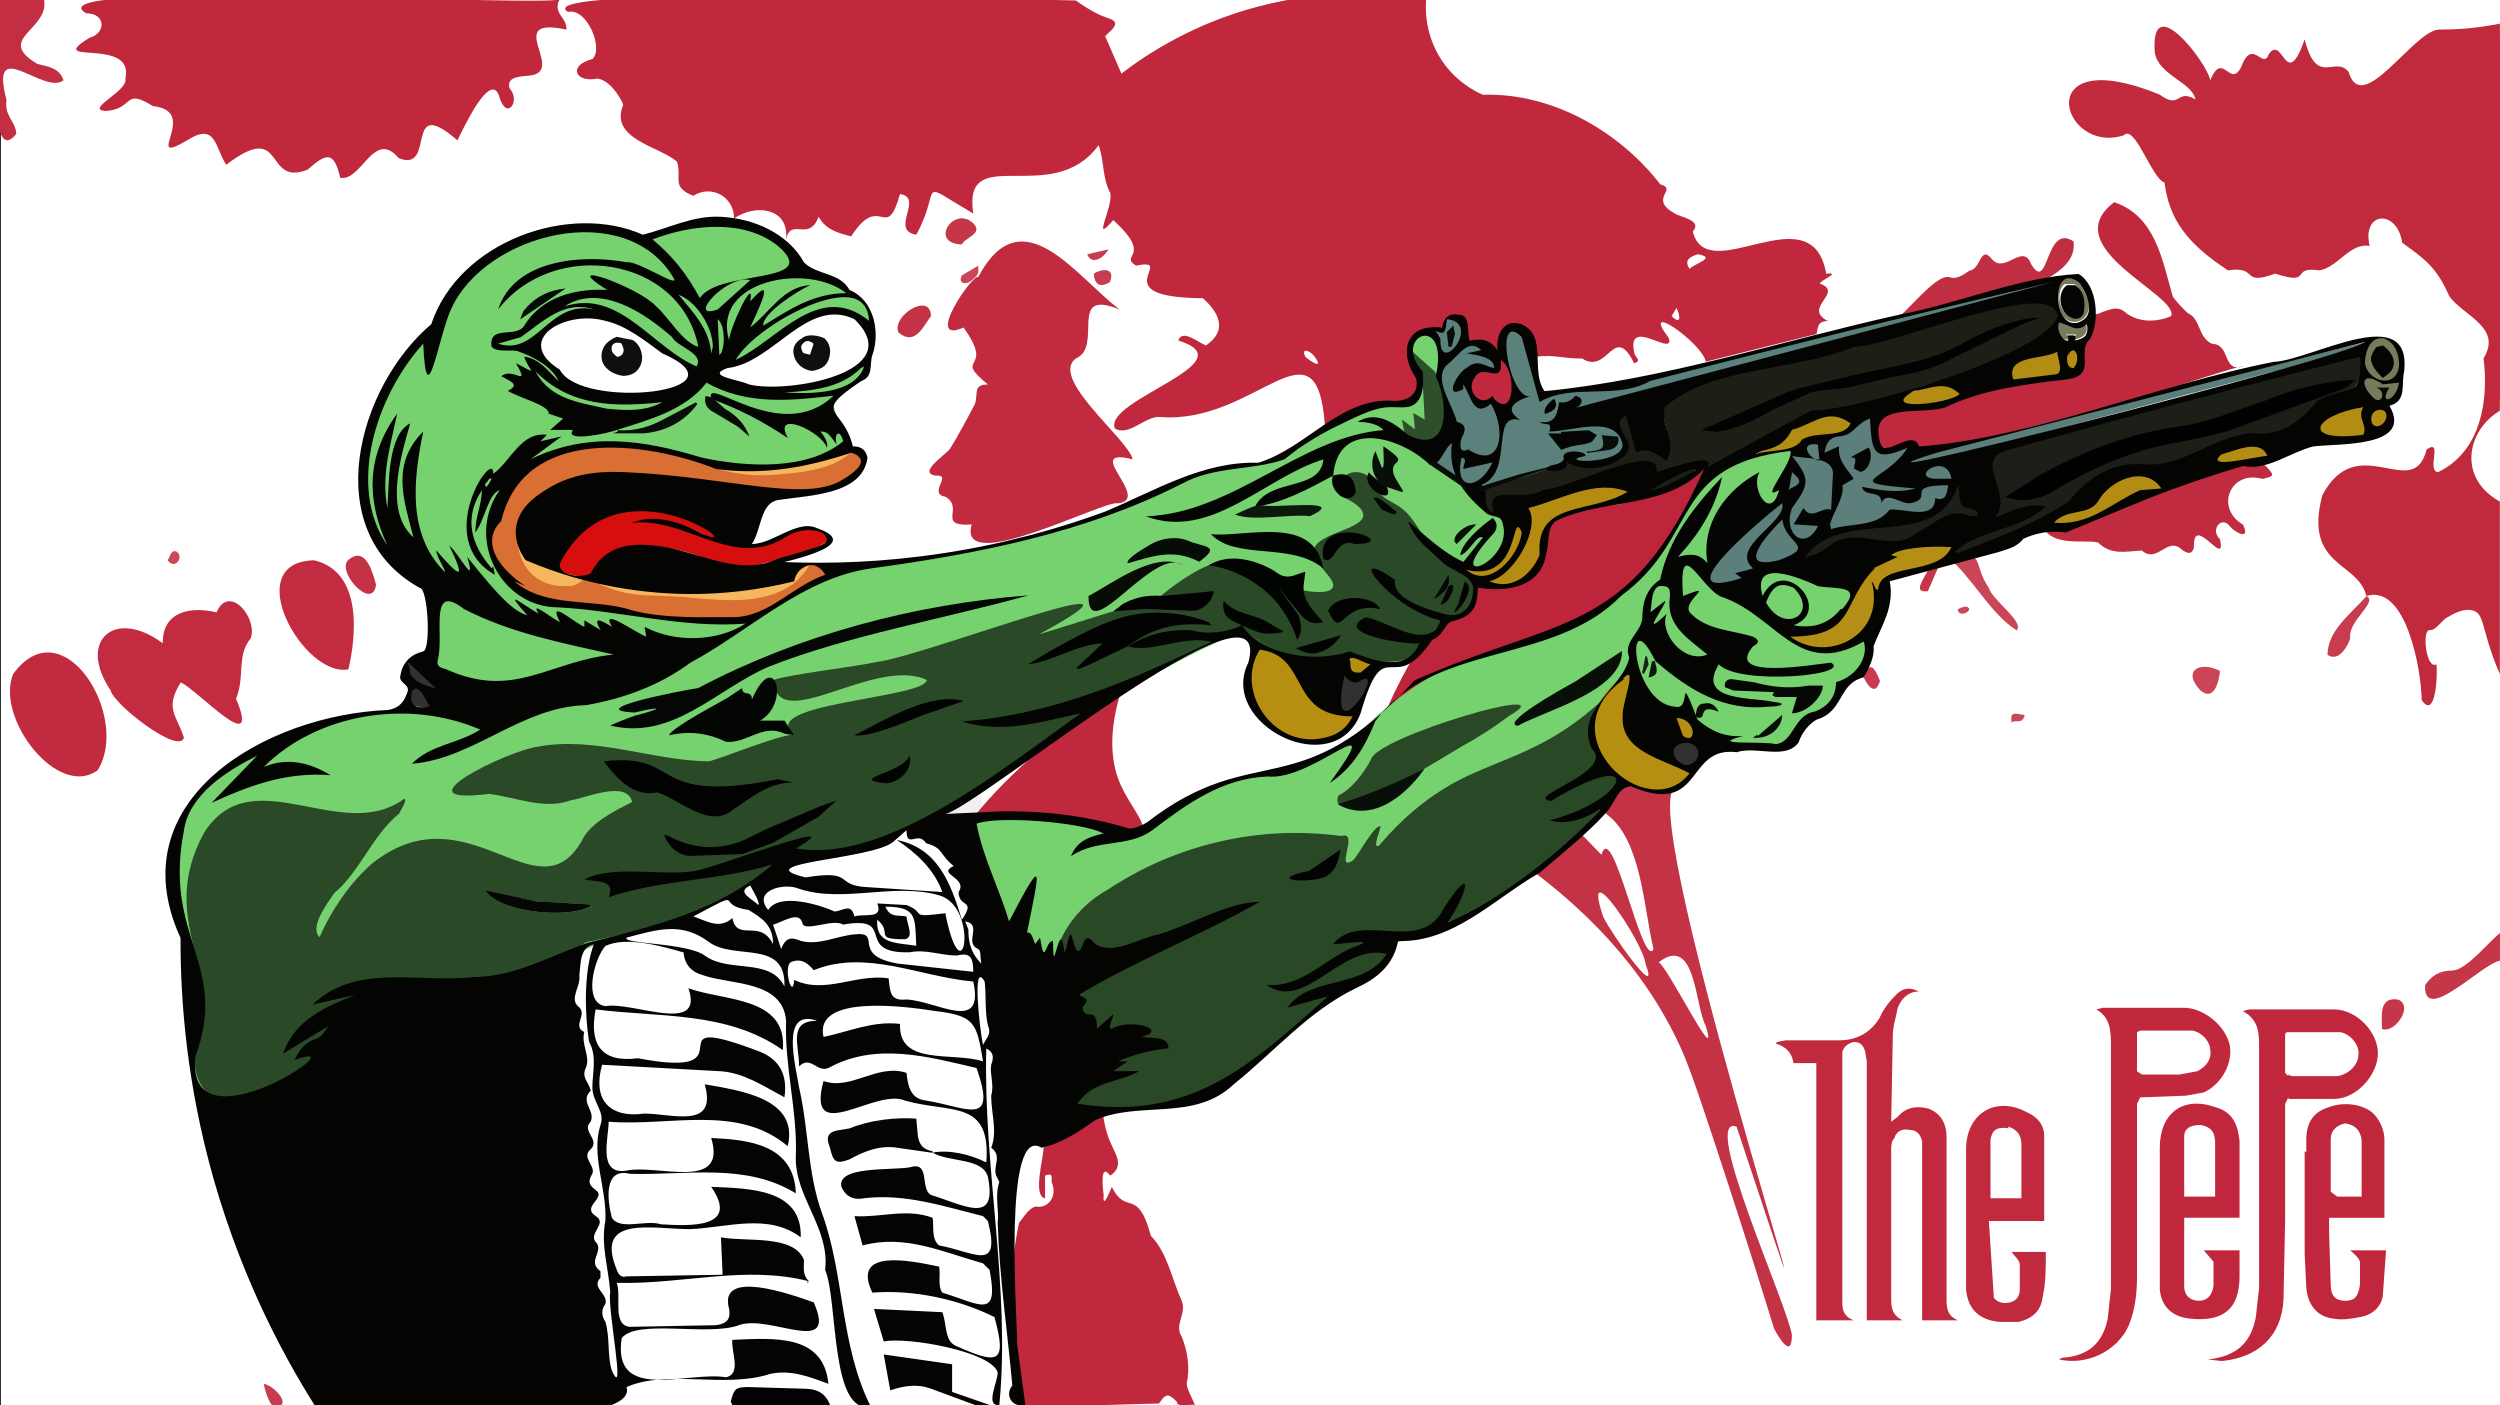 <?xml version="1.0" encoding="UTF-8"?>
<svg xmlns="http://www.w3.org/2000/svg" width="1535.8" height="863.4" version="1.1" viewBox="0 0 1535.8 863.4">
  <rect x="0" y="0" width="1535.8" height="863.4" fill="#808080" stroke="none"/>
  <!-- Generator: Adobe Illustrator 29.1.0, SVG Export Plug-In . SVG Version: 2.1.0 Build 142)  -->
  <defs>
    <style>
      .st0 {
        fill: #de8d98;
      }

      .st1 {
        fill: #010101;
      }

      .st2 {
        fill: #76d16f;
      }

      .st3 {
        fill: #64b15e;
      }

      .st4 {
        fill: #040704;
      }

      .st5 {
        fill: #c43245;
      }

      .st6 {
        fill: #fef3f3;
      }

      .st7 {
        fill: #777b5b;
      }

      .st8 {
        fill: #294927;
      }

      .st9 {
        fill: #b68e11;
      }

      .st10 {
        fill: #080f08;
      }

      .st11 {
        fill: #070c07;
      }

      .st12 {
        fill: #fff;
        stroke: #000;
        stroke-miterlimit: 10;
      }

      .st13 {
        fill: #be253a;
      }

      .st14 {
        fill: #050505;
      }

      .st15 {
        fill: #42763f;
      }

      .st16 {
        fill: #040603;
      }

      .st17 {
        fill: #75cc6f;
      }

      .st18 {
        fill: #010201;
      }

      .st19 {
        fill: #c1273c;
      }

      .st20 {
        fill: #5c7f7c;
      }

      .st21 {
        fill: #c22b3f;
      }

      .st22 {
        fill: #c1293d;
      }

      .st23 {
        fill: #0d180d;
      }

      .st24 {
        fill: #c94557;
      }

      .st25 {
        fill: #020402;
      }

      .st26 {
        fill: #335a30;
      }

      .st27 {
        fill: #b48c11;
      }

      .st28 {
        fill: #c12e42;
      }

      .st29 {
        fill: #323030;
      }

      .st30 {
        fill: #2d502a;
      }

      .st31 {
        fill: #c1283c;
      }

      .st32 {
        fill: #d60e0e;
      }

      .st33 {
        fill: #0f0f0f;
      }

      .st34 {
        fill: #5f8380;
      }

      .st35 {
        fill: #ca485a;
      }

      .st36 {
        fill: #c73c4f;
      }

      .st37 {
        fill: #c32e42;
      }

      .st38 {
        fill: #fdf8f9;
      }

      .st39 {
        fill: #c1293e;
      }

      .st40 {
        fill: #c53649;
      }

      .st41 {
        fill: #5b817d;
      }

      .st42 {
        fill: #fdf5f6;
      }

      .st43 {
        fill: #1d1f17;
      }

      .st44 {
        fill: #cf6977;
      }

      .st45 {
        fill: #c12b3f;
      }

      .st46 {
        fill: #c1283d;
      }

      .st47 {
        fill: #f6b65d;
      }

      .st48 {
        fill: #f3eff0;
      }

      .st49 {
        fill: #b38c13;
      }

      .st50 {
        fill: #b58e16;
      }

      .st51 {
        fill: #eaeaea;
      }

      .st52 {
        fill: #c22b40;
      }

      .st53 {
        fill: #d96f33;
      }

      .st54 {
        fill: #1c1f17;
      }

      .st55 {
        fill: #fdfbfb;
      }

      .st56 {
        fill: #c0293d;
      }

      .st57 {
        fill: #d77481;
      }

      .st58 {
        fill: #294826;
      }

      .st59 {
        fill: #040403;
      }

      .st60 {
        fill: #69b963;
      }
    </style>
  </defs>
  <g id="Layer_9">
    <rect class="st12" x="0" y="-.7" width="1536.6" height="864.9"/>
  </g>
  <g id="BLOOD_SPLATTER">
    <path class="st46" d="M450.9,134.2c.2-5.8-2.8-11.3-7.7-14.3-5.3-3.2-12-3.1-17.3.4-13.8-5.6-6.8-10.4-10-21-11.1-9.6-41.8-13.8-33-35-2.5-5.9-8.9-15.3-16-16-13.5,2.7-18.3-8.1-3-12,7.1-6.3-3.2-31.6-15-29-1.2-.7-1.8-1.4-1.7-2.1.5-8.4,105.1-10,313.7-4.9,9.1,6.5,15.5,9.5,20,10.9,1.1.4,3.6,1.1,4.1,2.9.6,2.4-3.3,5.4-6.1,8.1,0,0,10,23,10,23,16.1-12.3,44.4-30.8,84.1-41.2,44.7-11.8,82.4-7.7,103.1-3.9-.4,5.1-.8,19.3,7.8,34.1,9,15.4,22.4,22,27,24,43.7-1.3,84.7,23.5,109,55,11.5,3.3-7.8,8.6,9,18,3.1,2.1,17.3,4.1,11,11,8.9,35.5,73.2-24.7,82,26,9.5-1.2-2.9,3.6-4,6,15.5,5.4-11.1,14.9,5,23-7,0-6,5-7,8l-68,17c-2.1-11.4-40.7-38.4-23-15,.5,1.2,1,2.6.3,3.4-2.3,3-15.7-6.7-20.3-2.8-1.2,1-2.1,3.2-1,8.4.2,3.5,5.2,5.1,0,7-12.6-25.4-15.9,7.5-32-3-10.1.4-18.1-2.7-28-1-3,10-9.9,27.2-26.2,40.1-26.8,21.2-67.8,21.9-103.8,1.9-5-69.2-42-.5-101-5-9.1-1.1-19.3,12.3-28,7-7.4-17.5,82.5-40.6,39-54,2.3-7.4,12.4,1.4,17,3,13.1-9,8.5-19.8-2-29-62.7-.4-14.7-25.3-41-20-10.8-6.8,11.1-5.1-14-28-14.3,16.7.8-9.4-2-17-4.8-9-3.6-20.1-7-29-28.5,39.1-83.9-2.9-77,42-36.3-21.3-18.6-16.9-35,13-16.6-2.7,4.9-22.8-10-25-8.7,30.8-11.8-2.1-30,26-8.1-2.1-15.4-3.9-20-12-6.1,16-17.1-.2-20,14,.3-2.4.6-8.4-3.1-12.8-5.5-6.5-17.9-7.5-28.9-.2ZM1042.9,156.2c-6,2-8,4-5,9,2.9-3.3,17.4-7,5-9M806.9,218.2c-2.4-2.7-7.8-4.9-5,1,3.7,3.3,12.2,8.3,5-1M1026.9,194.2c6.2,6,5.3-.6,3-5,0,0-3,5-3,5Z"/>
    <path class="st22" d="M1357.8,49.2c7.9-18.5,12,5.5,19-8,6.9-18.6,13.3,2.3,17-8,8.9-12.3,10.4,24,22-9,7.5,29.6,18.7,9.5,27,20,8.1,27.8,39.3-24.4,55-26,5.4,0,11.2-.2,17.4-.7,7.5-.7,14.4-1.7,20.5-3,.5,38.8.8,78,.8,117.7,0,40.5-.3,80.6-.8,120.1-13.4,8.1-20,23-16.6,36,3.3,12.7,14.6,18.7,16.6,19.8,0,35.3,0,70.7,0,106-1-2.2-2.4-5.7-4-10-6.6-18.2-6.1-26.3-11.5-28.7-3.7-1.6-8.9-.9-16.5,3.7-3.5,1.5-7.1,8.3-11,8-5.1-.6-2.3,24.5,4,21,.9,4.3-.1,34.9-9,22-.3-19.3-9.7-71.4-34-64-5-21.2-38.8-17.8-27-62,21.9-40.9,55.8,5,64-28,10.4-6.9-.3,13,7,14,26.4-12.8,31.2-43.9,28-70,11.6-18.9-11.9-25.8-21-38-7.9-18-14.8-22.7-29-33-3-20.7-25-19.5-20,2-11.9-2.3-20,13.6-31,15-18.5-2.7-3.3,9.7-27,2-21.7,7.9-9.7-5-29-2-25.1-16.4-36.2-31.4-39-54-7.8-2.2-18.2-36.1-25-29-38.7,12.6-58.4-57.9,22-25,13.1,9.6,10.1-4,22,3-2-10.7-22.8-14.8-25-29-2.9-39.6,32.5,7,34,17Z"/>
    <path class="st31" d="M115,86.2c-28.4,16.6,8.6-17.9-21-21-18.5-11.5-11.2,1.7-29,3-13.5-.9,14.2-12.3,12-20,6.1-26-50.8-7.3-22-25,10.2-2.7,10.1-15.1-2-15C14.6-13.7,348.9,5.2,344-.8c-5,8.9,4.4,11.3,4,19-38.6-8.3-1.6,23.9-21,28-5.3,1-16.2-.1-14,8,7.1,7.8-1.6,20-6,6-5.2-19.1-23,20.2-26,26-33.6-29.1-12.5,20.1-36,11-15.4-18.3-22.9,14.6-36,12-3.8-16.4-8.4-15.4-20-5-27.3,10.9-13-31.3-50-3-6.9-10.1-6.1-26.6-24-15Z"/>
    <path class="st46" d="M640.9,705.2c12.3-6.7,24.5-13.5,36.8-20.2,1,7.8,3,13.7,4.9,17.8,2.4,5.5,5.3,9.8,3.8,14.3-.9,2.5-2.8,4.1-4.4,5.1-6.6-8.7-4.4,8.7-4,12-.8,9.6,3.9-2.6,5-5,9.1,18.1,15.8-.5,24,30,10.3,10.5,13,27.1,19,40,3.1,7.8-4.9,14.9,0,22,3.7,9.4,5.1,19,3,29,.3,3.7,4,9.7,5,13-1.9-1-11.2,1.8-11-2-5.4-5.6-6.8-5.1-11,1-13.2.3-26.6.7-40.2,1.2-14.2.6-28.3,1.2-42.1,2-4-14.6-7.9-33.8-8.6-56.6-.8-23,1.8-42.7,4.9-57.6,3-3.7,5.8-8.6,10-10,9,1.5,13.6-7.5,10-15,0-3,1-6-4-4v14c-7.7-1.7-1-24.1-1-31Z"/>
    <path class="st37" d="M27-.7c4,19-30.6,24.3-4,40,6.3,1.6,13.5,2.3,16,10C27.2,58.9-6.9,20.7,4,61.3c-1.4,10.5,5.6,12.8,6,21-2.4,2.9-4.4,4.2-6.1,3.8C-3.1,84.6-4.4,55.6,0-.7c.3,0,13.2,0,13.5,0s13.2,0,13.5,0Z"/>
    <path class="st40" d="M1535.8,590.2c-11,1.6-47.2,40-46,15,4-6,9-9,17-9,8.7-.6,22-17.6,29-23,0,0,0,17,0,17Z"/>
    <path class="st36" d="M167,863.1c-2.3-2.7-4.4-9.5-5-13,8.4,1.7,18.6,16.3,5,13Z"/>
    <path class="st5" d="M939.5,533.5c6.6-11.2,13.2-22.4,19.8-33.6,8.2,8.4,16.4,16.8,24.5,25.2,6.7-23.2,25.2,70.9,32,58-6-24.7-7.3-67.5-29-83-2.3-9.3.3-18.8,6.6-23.4,8.9-6.6,25.3-3.5,33.4,10.4-13.1,43.2,128.3,471.1,40,205-22.4-8.1,31,108.9,34,128,0,15.4-8.2,1.3-11-4-6.4-21-15.9-51.1-27.7-87.4-15.7-47.9-23.6-72.2-30.3-86.6-13.3-28.7-38.8-69.1-92.4-108.6ZM984.9,563.2c4.5,9.7,35.4,53.6,26,29-1.4-13.4-40.1-70.6-26-29M1047.9,630.2c-6.6-11.1-5.9-56.9-29-39,5.1,1.5,37.9,68.5,29,39Z"/>
    <path class="st45" d="M1255,324c12.1-13.7,86.9-69.2,136.8-37.8,5.3,5.6,6,6.4-2,8-19.8-5.6-29.2,17.9-12,28,5.1,9.7-4.2,5.6-8,1-5.2-6.7-12.3,2.5-6,8,4.2,19.3-16.8-16.9-16,5-1.3,5.2-4.6,3.7-8,1-8.5-7.5-14.6,9.2-24,1-10,.5-18.8,3.1-27-5-9.8-1.8-27.2,2.6-33.8-9.2Z"/>
    <path class="st24" d="M1196.2,341.9c24.4-4.5,15,3.9,25.6,19.3,1.9,7.3,22.3,21.1,17,26-16.3-10.3-27.4-32.9-42.6-45.3Z"/>
    <path class="st36" d="M1453.8,366.2c7.4,3.6-11.7,15.2-10,26-1.6,5.2-7.5,14.8-14,10,.3-14.9,13.9-24.7,24-36Z"/>
    <path class="st24" d="M1351.8,424.2c-12-12.8.5-18.2,12-12-.6,6.6-3.7,18.9-12,12Z"/>
    <path class="st40" d="M1463.3,632.1c0-7.2-2.3-20.2,10-18,9.6,3.8-2.1,21-10,18ZM1186.3,336.2l12-3c-5.1,8.2-10,21.4-14,30-14.8,1.6,9.5-17.9,2-27Z"/>
    <path class="st36" d="M1144.9,416.2c3.4-10.4,6.5-6.8,10,2-2.6,9.2-7.1,4-10-2Z"/>
    <path class="st35" d="M1235.8,444.2c-1.3-7.9,2.4-5.6,8-5-1.3,6.7-6.8,2.1-8,5Z"/>
    <path class="st35" d="M1209.8,374.2c-.9,3.1-7.1,4.3-7,0,2.1-.8,5.6-3.1,7,0Z"/>
    <path class="st35" d="M1078.9,715.2"/>
    <path class="st36" d="M1496.8,423.2v-4,4ZM1496.8,416.2l-1-4,1,4ZM1454.8,361.2v4-4Z"/>
    <path class="st36" d="M1424.8,326.2l1,5-1-5ZM1425.8,322.2v3-3Z"/>
    <path class="st36" d="M1486.8,416.2"/>
    <path class="st35" d="M1070.9,703.2l1,3-1-3Z"/>
    <path class="st36" d="M1451.8,284.2l-2,1,2-1Z"/>
    <path class="st21" d="M600.9,170.2c27-50.7,60.4.2,87,20-32.7-13.6-9.7,22.7-27,30-16.4,12.3,31.8,49.2,35,62-32.2-8.1,12,24.6-9,27-7.8-2.6-99.2,45.6-90,13-21.9,1.4-4.3-9.9-16-17-11.4-2,4.7-13.8-6-13-12.1-1.7,7.5-13.6,9-17,3.8-5.9,11.7-20.6,15-27,2.2-6.7-1.4-12,8-12-22.5-18.2,5-7.2-15-35-24.6,11,5.5-33,9-31Z"/>
    <path class="st56" d="M1298.8,124.2c25.5,8.7,29.4,35.4,36,58,1.7,2.6,6.7,7.9,9,10,8.5,3.9,6.1,14.6,15,19,11.9.3,6.1,17.6,19,14-8.4-1.5-250.9,90.5-229,31.9,15.3-22.8,95.3-17.1,125.6-25.9,6.5-12.2,5.3-25.9,11.4-38,6.3-.5,13-6.4,19-2,8,7.1,19.6,7,29,3,5-13-71.7-42.1-35-70Z"/>
    <path class="st13" d="M847.3,446.6c46-114.2,125.1-148.8,220.5-167.5-23.4,75.8-56.7,100.9-220.5,167.5Z"/>
    <path class="st56" d="M687.9,427.2c-7.9,27.1-4.3,44.7,1,56,5.4,11.6,15.6,23.1,12.5,26.8-2.1,2.4-8.8-.2-10.5-.8-12-4.5-37-8.5-92.2-8.1,10.3-12.4,23.8-26.8,41.1-41,17.3-14.4,34-25,48.2-32.8Z"/>
    <path class="st28" d="M1154.7,203.1c12.6-4,33.2-35.6,43.1-32.8,4,1.6,8.5-1.6,12-4,7.3-.8,6.6-16.3,14-7,8,9.2,18.9-10.6,24,3,10.8,18.4,8.6-25.7,26-14,5,33.5-92.4,41.2-119.1,54.8Z"/>
    <path class="st48" d="M602.9,488.2c2.3,16.3-11.8,10.3-22,12,0,0,22-12,22-12Z"/>
    <path class="st3" d="M353,238.2"/>
    <path class="st42" d="M1290.8,192.2l-5,1c.5-4.2,2.5-2.2,5-1Z"/>
    <path class="st26" d="M632.9,564.2v2-2ZM631.9,569.2v2-2Z"/>
    <path class="st51" d="M603.9,641.2l1-1c-.3.3-1.3,3.5-1,1Z"/>
    <path class="st17" d="M461.9,183.2l-1,1c.3-.3,1.3-3.5,1-1Z"/>
    <path class="st58" d="M687.9,651.2l-1,1,1-1Z"/>
    <path class="st54" d="M1107.9,343.2"/>
    <path class="st26" d="M629.9,575.2l1,1-1-1Z"/>
    <path class="st41" d="M1262.8,172.2c0,1,0,0,0,0Z"/>
    <path class="st20" d="M1098.9,300.2v1-1Z"/>
    <path class="st58" d="M815.9,612.2"/>
    <path class="st26" d="M630.9,572.2h1-1Z"/>
    <path class="st58" d="M888.9,567.2"/>
    <path class="st54" d="M1200.8,340.2"/>
    <path class="st34" d="M1123.9,324.2v-1,1Z"/>
    <path class="st17" d="M467.9,199.2h-1,1Z"/>
    <path class="st60" d="M441.9,218.2"/>
    <path class="st15" d="M873.9,228.2"/>
    <path class="st52" d="M145,429.2c15.9,38-23.8-5.6-34-10-10,16.3-2.5,19.9,2,34-3,10.7-43-20.3-45-29-20.8-30.7,2.6-51,32-29-.3-20.2,18-22.7,33-19,7.7-17.9,25.6,3.5,21,16-8.9,10.7-3.3,23.5-9,37Z"/>
    <path class="st21" d="M60,473.2c-24.3,17.8-62.9-31.7-52-59,30.4-42.2,72.5,26,52,59Z"/>
    <path class="st52" d="M193,344.2c30.2,7.2,25.7,47.4,21,67-27.6,5.2-67.3-66-21-67Z"/>
    <path class="st5" d="M231,359.2c-2.1,17.2-26.5-10-16-16,9.9-7.3,14.2,9.2,16,16Z"/>
    <path class="st35" d="M103,344.2c1.5-2.2,2.2-7.4,6-5,3.9,3.8-1.8,10.9-6,5Z"/>
    <path class="st0" d="M180,107.2l9-3-9,3ZM0,863.4h0ZM0,863.4h0ZM3,58.2l-1-3,1,3ZM206,100.2l1,3-1-3ZM0,863.4h0ZM115,86.2l4-2-4,2Z"/>
    <path class="st57" d="M27,50.2h3-3Z"/>
    <path class="st0" d="M120,83.2l3-1-3,1ZM209,109.2h2-2ZM139,101.2h2-2Z"/>
    <path class="st0" d="M92,64.2l2,1-2-1ZM86,61.2l2,1-2-1ZM2,52.2v-1,1Z"/>
    <path class="st57" d="M21,47.3h1-1Z"/>
    <path class="st57" d="M738.9,183.2h-6,6ZM729.9,183.2l-6-1,6,1Z"/>
    <path class="st38" d="M709.9,256.2l-5,2,5-2Z"/>
    <path class="st44" d="M734.9,209.2l5,2-5-2Z"/>
    <path class="st57" d="M675.9,93.2l-1-3,1,3Z"/>
    <path class="st38" d="M759.9,249.2l-3,1,3-1Z"/>
    <path class="st57" d="M745.9,190.2l-2-1,2,1ZM707.9,167.2v-2,2ZM685.9,134.2h-2,2Z"/>
    <path class="st6" d="M1357.8,48.2h-2,2Z"/>
    <path class="st42" d="M1304.8,190.2h-2,2ZM1331.8,171.2v-1,1ZM1430.8,165.2l-6,1,6-1Z"/>
    <path class="st59" d="M496.9,787.2l-1,1c-.1-.9.1-1.1,1-1Z"/>
    <path class="st57" d="M0,863.4h0Z"/>
    <path class="st18" d="M514.9,490.2c1.7-.2.5.3,0,1,0,0,0-1,0-1Z"/>
    <path class="st59" d="M774.9,553.2"/>
    <path class="st5" d="M551.9,204.2c-4.2-10.4,19.8-25.1,20-10-4.9,6.5-9.8,18.6-20,10Z"/>
    <path class="st40" d="M590.9,150.2c-20.6-.7-4.9-24.3,7-13,6.6,6.5-5.5,8.8-7,13Z"/>
    <path class="st24" d="M596.9,172.2c-3.2,3.1-8.7,2.1-6-3,0,0,10-6,10-6,.5,5.1-.1,6-4,9Z"/>
    <path class="st36" d="M680.9,153.2c-2.1,4.4-10.1,10.5-13,3,0,0,13-3,13-3Z"/>
    <path class="st38" d="M696.9,282.2l-1,1,1-1ZM683.9,283.2v1-1Z"/>
    <path class="st55" d="M598.9,171.2l2-2-2,2ZM597.9,172.2l1-2-1,2Z"/>
    <path class="st59" d="M1054.9,281.2"/>
    <path class="st59" d="M943.9,258.2"/>
    <path class="st36" d="M681.9,173.2c-6.8,4.3-9.6.7-10-5,4.7-3.3,13.5-4,10,5Z"/>
    <path class="st22" d="M1542.2,423.1"/>
  </g>
  <g id="LOGO">
    <path class="st39" d="M1161.8,734.1v64c0,6,1,10,7,13h-22v-159l-1-6c-1-4-3-6-7-6-4,1-6,3-7,6v150c0,6-1,12,7,15h-23v-158h-14c-1-6-4-10-11-12l1-1,5-1h33c10,0,19-4,25-14,2-5,6-10,10-14s8-5,14-2c-7,0-11,5-13,10-1,6-3,11-3,17l-1,53,4-3c5-6,12-7,19-5,8,3,11,10,11,17v99c0,6,0,11,7,14h-22v-110c-1-4-3-7-8-7-4-1-8,1-9,5-2,2-2,5-2,8v27Z"/>
    <path class="st19" d="M1405.8,674.1l-2,4v72l-1,48c-1,23-16,36-38,38l-9-1h1c17-2,26-10,29-26l2-18v-149c0-9-1-16-10-21l4-1h52c14,0,27,14,27,27s-13,28-27,28h-28M1405.8,660.1l2,1h28c7-1,13-7,13-13,1-6-5-13-11-14h-33l-1,1v24l2,2v-1Z"/>
    <path class="st31" d="M1314.8,674.1l-2,4v106c0,10-1,20-5,30-7,16-26,25-43,21l2-1c16-1,25-9,28-24l2-18v-149c0-9,0-18-9-23l4-1h50c11,0,25,10,28,23,2,11-5,24-16,29l-11,2-27,1h-1M1312.8,658.1l3,2h23l11-2c6-3,9-8,8-13,0-5-5-11-11-12h-32l-2,1"/>
    <path class="st19" d="M1375.8,782.1v2c0,20-10,28-30,26-11-1-18-7-19-18v-87c0-21,14-32,34-25,11,3,14,11,15,21v47h-34v42c0,6,4,9,9,9s8-3,9-9v-15l-6-7h22v14M1351.8,691.1c-6,0-10,2-10,7v37h19v-33c0-7-3-10-9-11ZM1416.8,708.1v-8c0-10,4-17,14-20,11-4,24-1,29,6,3,4,5,9,5,14v48h-34v9l1,32c0,7,3,10,9,10s8-3,9-10v-14c-1-3-4-5-6-7h22l-2,28c-1,7-7,12-14,13-5,1-11,2-16,1-10-1-16-8-17-19l-1-21v-63M1435.8,735.1h15v-35c-1-6-4-9-10-10-5,1-9,4-9,10v32l4,3Z"/>
    <path class="st39" d="M1224.8,797.1c2,3,6,4,10,3s6-4,6-8v-15c0-3-3-5-5-8h21c0,10,0,19-2,28-1,8-6,13-15,15h-11c-13-1-20-8-21-20v-86c0-22,18-33,37-23,7,3,11,8,11,15v52h-34l3,46M1233.8,693.1c-7-1-10,1-11,7v36h19v-33c0-5-2-9-8-11v1Z"/>
    <line class="st35" x1="1406.8" y1="674.1" x2="1406.8" y2="782.1"/>
    <line class="st35" x1="1315.8" y1="674.1" x2="1315.8" y2="782.1"/>
    <line class="st44" x1="1406.8" y1="633.2" x2="1406.8" y2="659.1"/>
    <line class="st44" x1="1315.8" y1="633.2" x2="1315.8" y2="659.1"/>
  </g>
  <g id="BASE_GREEN">
    <path class="st2" d="M116.4,599.5c-2-19.6-4.5-34.7-6.6-45.3-1.5-7.5-3.7-17.8-2.2-31.3,1-9.1,3.2-14.7,3.8-16.2,2.5-6.3,6.8-13.4,15.3-21.4,28.2-26.6,66.7-39,66.7-39,14.3-4.6,36.3-9.9,64.2-9.5,4-16,6.5-29.6,8.1-39.6,4.2-26.3,3.1-32.9-.4-38.2-5.5-8.3-12.8-7.3-21.4-13.6-16.8-12.3-18.1-37-18.9-52-2.6-49.2,29.5-86.6,38.8-91.1.9-.4,5.2-2.3,8.9-6.7,3.4-4,4.5-8.1,4.9-9.2,3.3-10.5,25.4-32.2,54.7-41.3,12.9-4,25.6-7.9,40-4.1,7.1,1.9,14.2,5.4,25.3,4.4,5-.4,6.8-1.5,15.8-3.8,11.2-3,19-5,26.5-5.5,20.7-1.2,37.1,10.5,39,11.9,10.5,7.7,8,11.5,19.6,18.8,10.8,6.8,21.6,11.9,21.6,11.9,3.8,1.8,6.4,2.9,9.3,5.7,6.3,6,8.8,14.9,7,16.2-2.1,1.5-8.1-9-19.7-10.1-4.2-.4-7.6.6-11.5,2-15.4,5.8-24.1,14.5-33.4,20.8-8.2,5.5-23.5,15.9-39.9,14-12.4-1.4-13.1-8.5-37.8-22.1-17.2-9.6-26.2-14.3-37.8-12.9-14.5,1.8-29.5,12.7-28.7,21.7.3,2.9,2.1,5,6.1,8.5,9.6,8.4,17.7,15.6,31.8,19.6,15.3,4.4,37.6,5.1,52.6-2.4,2.4-1.2,8.1-4.4,16-4.4,5.9,0,9.6,1.6,13.5,2.8,11.5,3.6,12.2-.4,42.9,0,4.7,0,12,.3,20.6-2.8,1.2-.4,3.2-1.2,5.7-2.4,11.3-5.9,14.8-14.3,16.8-13.3,1.4.7,1.1,5.7-1.2,9.5-1.9,3.2-4.1,3.8-8.8,7-6.7,4.7-10.2,7.1-11.4,11-.5,1.6,1,6.2,4,15.4,3,8.9,3.9,11.2,6.5,12.7,2.8,1.7,4.8.9,6.5,3,2.6,3.3.8,8.7.6,9.3-2.1,5.9-8,8.8-12.9,11.1-5.5,2.6-81.3,6.6-83.2,7-24.2,4.5-74.3-12.4-80.2-9-9.6,5.4-24.3,39.4-20.7,48.1,4.8,11.6,74.5,22.1,178,3.6,26.2-4.7,46.7-3.4,51.2-4.3,69.6-12.9,104.5-19.4,138.1-37.2,7.1-3.8,31.7-17.4,50.7-19.1,2-.2,10.8-.9,22.4-3.3,6.8-1.4,10.2-2.1,14.3-3.5,12-4.2,13.8-9.3,28.4-18.5,10.9-6.9,16.4-10.4,24-11.8,12-2.2,18.7,1.7,25.7-3.4,3.7-2.7,8-7.9,7.5-13.1-.5-4.5-4-4.9-5.9-11.1-.5-1.5-2.3-7.8,1-13.3,1.5-2.5,5.1-6.6,8.9-6.1,5.2.7,8.2,9.6,8.5,15.8.3,5.7-1.8,6-1.6,11.7.2,7,3.3,8.6,6.1,18.2.5,1.6,1.1,6.1,2.4,15,1.4,9.2,2,13.9,2.6,20.6.6,6.8.3,6.6.8,8.3,1.1,3.4,2.5,4.7,11.7,15.2,4.6,5.1,5.5,6.3,7.9,7.5,4.4,2.2,6.4.7,8.7,2.6,4.3,3.6,3.1,13.2,0,19.4-.8,1.5-5.2,9.9-13.1,11.3-5.7,1-11.1-1.8-11.9-.2-.3.6.2,1.4,1.2,2.8,4.9,7.1,5.6,7.5,6.3,8.9,2,4.1.6,10.1-2.4,13.5-3.4,3.7-6.9,1.6-13.3,6-1.4.9-3.2,2.9-6.9,6.7-6.6,6.9-7.7,8.9-11.5,12.5-3.6,3.5-7.1,6.9-10.9,8.7-10.8,5.1-24.3-2.3-29.1-5.3-2.6.7-6.9,1.7-12.4,2.4-12.3,1.7-33.9,4.6-48.9-7.9-2.1-1.8-5.3-4.9-8.3-9.9-17.7,8-35.9,16.9-54.6,27.1-51.3,27.8-94.4,58.3-130,87.6,16.1.7,29.1.8,38,.8,29.8-.1,36.1-2,51,1.4,15.5,3.5,16.6,7.4,26.3,6.7,11.6-.8,13.9-6.7,34.8-17.8,11.1-5.9,22.2-11.8,37.6-15.2,14.3-3.1,16.8-.6,29.1-4.4,10.8-3.4,17.9-8.2,28.1-15.2,17.9-12.3,18.4-16.7,36.5-29.9,7.7-5.7,17.2-12.5,30.2-18.6,16.3-7.6,22.7-6.8,42.3-12.7,14.7-4.4,33.7-10.2,53.2-23.7,7.2-5,25-17.6,39.2-39.8,11.9-18.6,13-31.1,28.9-42.3,8.6-6.1,17.9-9.3,20.9-10.3,10.3-3.4,21-4.7,27.5-4,30.3,3.2,59.1,41.1,57,71.6-.5,7.1-2.2,7.4-5.1,26.3-2.9,19.4-2,24.7-7.1,32.4-4.7,7.1-7.5,5.3-14.8,15.6-4.9,6.9-5.6,10.5-11.1,15.2-5.4,4.6-7,3.1-11.5,7.7-5.3,5.4-5,9.5-9.9,12.1-3.4,1.8-6.5,1.6-10.1,1.4-18.8-.9-28.2-1.4-35.8,2.8-3.5,1.9-6.5,5.2-12.5,11.7-6.5,7-6.7,8.9-10.5,10.7-6.1,2.9-13.2,1.6-18.6.6-7.3-1.4-8.7-3.3-12.3-2.4-5.7,1.3-8.5,7.2-10.7,11.1-1,1.8-8.6,9.3-23.9,24.3-19.1,18.8-41.9,32.3-47.5,35.6-26.8,15.9-50,22.3-58.2,24.8-92.8,28.1-151.3,117.9-200.1,101.1-57.4-19.7-48.2-171.3-90.9-174.2-8.5-.6-7.7,5.5-36.4,14.6-25.8,8.1-36.1,6.2-58.8,16.7-.8.4-7.5,3.8-20.7,10.7-30.1,15.7-28.2,14.9-31.6,16.5-24.4,11.3-31,6.8-54.5,16.4-18,7.4-18.4,11.8-35,20.4-43.5,22.5-61.8,3.1-95.6,23.3-18.9,11.3-13.8,17.7-46.1,42.5-23.3,17.9-37.8,29-49.8,25.5-18.1-5.3-26.5-43.3-23.1-92.2Z"/>
  </g>
  <g id="MOUTH">
    <path class="st53" d="M471.3,287.2c12.9,0,23-2.3,30.1-4.7,11.9-3.9,21.1-9.5,26-5.7,2.3,1.8,2.8,5,2.8,7.6-3.8,4.3-7.6,8.6-11.3,12.9-36.1,9.1-66.3,10.1-89.3,8.6-49.1-3.2-80.8-18.8-97.3-2.6-9.7,9.6-9.6,25.9-7.5,39.4,7.6,3.4,15.2,6.8,22.9,10.1l51,8.3c13.8.3,25.3-.6,33.8-1.5,17.1-1.9,25.7-2.8,36.8-6.4,8-2.6,16.5-3.2,24.5-5.7,2.3-.7,7.4-2.4,11.9,0,2.1,1.1,3.4,2.7,4.2,3.8-9,7.7-24.4,18.8-46,25.5-10.9,3.4-19.5,4.5-22.1,4.8-20.8,2.4-34.4-1.8-55.7-5.8-12.2-2.3-29.5-4.9-51-6.3-2.8-.7-23.3-5.9-30.9-24.5-2.6-6.3-2.9-12.2-2.6-16.4,1.3-3.6,2.6-7.3,3.8-10.9,1.3-5.1,4.5-14.6,12.5-23.9,8.4-9.7,18-14.2,22.9-16.2,22.1-5.7,39.2-5,50.6-3.4,17.3,2.4,27.8,7.8,53,10.9,11.5,1.4,20.9,1.8,26.9,1.8Z"/>
    <path class="st32" d="M506.9,328.2c1.4,1.3,2.3,2.6,2.8,3.5-8.6,5.5-16.1,8.3-21.2,9.9-6.3,1.9-9.8,2.1-18.9,4.4-8.4,2.1-15,4.3-19.2,5.7-2.1-1.3-44.7-27.9-75-8.7-4,2.5-8.6,6.3-12.8,12.3l-17.8-3.3c-1.7-2.8-3.8-7.3-3.1-12.5,2.5-17.8,37.6-32.3,66.3-26.4,15.4,3.2,26.2,11.6,32,17l-1,1-7-3c-4.6-2.3-10.9-5-18.9-6.6-8.5-1.8-15.8-1.8-21.1-1.4,9.2.4,16.4,1.6,20.9,2.6,16.1,3.4,22.3,8.1,40.2,10.9,6.7,1,10,1.5,13.1,1.2,14.2-1.5,19.8-11.8,31.1-10.5,1.6.2,5.9.6,9.5,3.8Z"/>
    <path class="st29" d="M265,434.2c-1.6.2-3.6.4-5.9.2-3.4-.2-6.1-1.1-8-1.9,0-8.5,0-17-.1-25.5,3.5.6,7.1,1.2,10.6,1.8,4.2,5.4,8.4,10.8,12.7,16.2-3.1,3.1-6.2,6.1-9.3,9.2Z"/>
    <path class="st47" d="M444.4,330.3"/>
  </g>
  <g id="LIP_HIGHLIGHTS">
    <path class="st47" d="M489.9,356.4c-16.2,14.8-42.3,12.7-59.7,11.3-2-.2-1.7-.2-5.3-.5-18.8-1.6-25.6-1-34-2-6.1-.7-14.7-2.5-25-7.4,8.7,1.5,17.3,2.9,26,4.4,11.6,1.8,25.9,3,42.1,2.2,19.2-.9,35.5-4.2,48.2-7.7,1.2-1.1,2.4-2.3,3.6-3.4,3.9-2.2,7.8-4.4,11.7-6.6-2.8,4.9-5.8,7.9-7.7,9.7Z"/>
    <path class="st47" d="M318,333.4c3.5,4,9.1,9.5,17.2,14.1,9.3,5.4,18,7.4,23.5,8.2-1.2,1.2-3.9,3.7-8.1,4.3-1.4.2-2.6.2-3.6,0-2.7.1-9.9.1-16.9-4.6-11.1-7.5-12-20.5-12.1-22.2Z"/>
    <path class="st47" d="M522.9,278.1c-1.6,1.2-3.9,2.9-6.9,4.7-3.6,2.1-11.4,6-29.9,7.9-11.2,1.2-20.8,2.1-33.6,0-11.5-1.9-20.5-5.5-26.6-8.4,2.6.5,7.1,1.4,9.8,2,3.5.7,8.1,1.6,11.6,2.4,2.7.5,7.2,1.5,9.9,2,4.9-.6,10-1.1,15.4-1.4,6.6-.5,12.9-.7,18.9-.7,10.5-2.8,21-5.6,31.5-8.4Z"/>
  </g>
  <g id="SHADOW_GREEN">
    <path class="st8" d="M762.2,384.7c-36.2,18.2-65.7,36-88.3,50.8-50.5,33-67,51.3-106,69.6-34.9,16.4-68.1,23.5-94.7,26.6-28.4,27.6-74.1,39.4-113,47-60.8,40.1-199.4,126.4-233.3,92.2-4.3-4.3-7.3-11-7.6-21.2,20.7-53.4-24-82.7,6-138,29.2-46.5,84.4,7.5,123-21,2.4.5-2.9,8-3,9-16.5,13.3-24.3,35.9-40,49-4.4,6.5-15.4,21-9,27,7.2-16.4,18.4-33,32-45,58.8-47.1,101.6,33.5,129-14,5.3-11.4,20.6-18.7,31-24-3-13.9-28.7-2.3-38-1-15.4,6-34.4-2.2-50-4-57.8,7.3,11.6-26.6,30-29,35.3-6.6,70.5,8.6,105,9,5.9-.9,49.3-18.8,53-16-25.9-19.7,80.4-22.6,81-34-32.1-15-92.4,35.2-94,0,8.7-3.3,52.6-8.5,63-11,28.2-3,190.3-66.3,100-17,24.7-7.7,49.3-15.3,74-23,29.3-24.2,45.7-25.3,55.3-21.5,9.8,3.9,15.3,13.9,32.5,17.4,6.6,1.3,16.8,2.2,18.6-1.7,2.4-5.1-9.8-12.2-11.4-21.2-2.2-11.8,29.8-13.9,30.2-23.1.1-2.9-2.6-7-14.4-12.2-1.4-5,.4-10.1,4.2-12.7,4.3-2.9,9.7-1.6,12.7.5,3.4,2.3,3.1,5,6.3,9.3,3.6,4.7,7.8,6.4,10.9,8.2,11.9,6.7,12.6,16,24.4,27.6,4.7,4.6,12,10.5,23.3,15.3,3.2,12.2,1.1,18.4-1.7,21.9-5.6,7-15.5,4.9-23.1,13.7-3.6,4.1-5.1,8.8-5.8,12.2-3.1,1.8-7.1,3.7-11.9,4.9-15.8,3.9-29.3-2.1-34.2-4.6-5.9,2.1-19.9,6.2-35.8,2-2.1-.6-11.2-3.1-20.9-10-4-2.9-7.1-5.8-9.3-8ZM328.2,553.7l-30-7c9,15,56,18,66,9l-36-2"/>
    <path class="st58" d="M937.5,538.6c-17.7,12.4-34.5,21.8-49.4,29-10.5,3.1-21,6.3-31.4,9.4-1.1,4.1-3.1,9.3-6.7,14.6-9.9,14.4-25,18.9-30.2,20.2-21.3,17.1-42.6,34.2-63.9,51.2-8.1,4.8-18.8,9.9-31.8,13.5-26.6,7.4-49.6,4.7-62.9,2.1-4.7-29.7-9.3-59.3-14-89,1.4-5.5,4.3-14.3,10.9-23.4,7.7-10.5,16.6-16.4,21.8-19.3,14-9.3,37.2-22.4,68.5-29.7,31.9-7.5,58.9-5.9,75.7-3.6,11.2-3.6-4.4,22.5,7,15,3.9-3.7,12.8-21.7,17-21,.3,1.2-5.5,14.2-1,12,18.4-21.9,36.4-33.8,49.7-40.6,24.7-12.7,51.6-17.6,82.3-44.3,1.6-1.4,2.9-2.5,3.7-3.3-2.4,4.2-7.4,14.3-4.2,24.6,1.2,3.9,3.3,6.9,5.4,10,4.5,6.6,9.5,11,12.9,13.8l-11,18.2c-12.6,12.7-28.7,26.9-48.4,40.7Z"/>
    <path class="st30" d="M863.2,267.7l-2-10,8,6c-.3-3.3-.7-6.7-1-10,2.3,1.3,4.7,2.7,7,4l-1-19-5.3-14.4c-.9-3.2-1.8-6.5-2.8-9.7,5.1,4.5,10.1,9,15.2,13.5,10.7,18.8,8.2,36.4,0,41.3-6.1,3.6-14.9-.1-18.1-1.7Z"/>
    <path class="st58" d="M842.2,466.7c2.7-14.1,121.9-48.5,85-27-7.1,5.4-18.2,12.8-26,17-8.1,4.1-87.3,55.8-79,32,8.6-4.2,15.7-14.1,20-22Z"/>
  </g>
  <g id="GUN_COLORS">
    <path class="st43" d="M948.3,287.4c3.1-1.3,8.2-3.1,14.5-3.4,8.6-.4,11.4,2.3,19.3,1.2,3.8-.5,13.2-1.7,15.6-8.1,2.6-6.8-4.6-14.5-5-14.9,2.4-5.9,4.6-8.8,6.4-8.6,2.9.3,5,8,6.4,23.1,2.7-1.8,6.7-3.8,10.5-2.5,4.1,1.4,5.5,5.9,7,5.5,1.1-.3,2.1-2.9,1.2-14.3-1.9-8-3.9-16-5.8-23.9,79.6-20,159.2-40,238.8-60.1,5.8,5.6,6.6,10.1,6.6,12.6-.2,15.6-31.8,27.1-47.4,32.7-11.3,4.1-13.9,3.9-29.1,8.6-18.5,5.8-33.1,12-42.9,16.4-8.8-1.1-21.8-1.3-35.3,4.3-7,2.9-12.3,6.6-22.9,14-15.7,10.9-22.9,18.8-34.8,18.6-3.5,0-6.3-.8-8.1-1.4-7.9,8.2-19.8,18-31.8,15.7-9.3-1.8-10-9.3-20-11.9-12.1-3.1-20.2,5.6-43,15.2-7.9,3.3-18.3,7-31.2,9.9-5.8-2.7-8.5-9.3-6.6-14.7,2.2-6.1,9.9-9.4,16.5-6.2,4.4-1.6,8.8-3.3,13.3-5,2.6-1,5.2-2,7.7-3Z"/>
    <path class="st54" d="M1200,342.2c1.1-7.6,1.5-17.1-2.8-19.4-4.2-2.3-11,3.3-15,6.1-28.5,20.4-74,18.1-75.6,12.5-.6-1.8,3.5-4.6,8.1-7.7,10.7-7.2,21.2-9,23.8-9.4,31.4-5.3,47.1-7.9,53.4-13.2,11-9.2,7.9-18.6,21.4-27.9,7.6-5.2,15.5-7,20.9-7.7,72-19.4,144.1-38.8,216.1-58.2.3,4.4.6,8.8.9,13.2-.6,1.2-1.6,2.8-2.8,4.8-13.9,21.4-37.1,29.4-51,33.8-38.3,12.1-52.2,11.4-75.6,18.2-18.1,5.2-43.7,15.5-72.4,37.6-16.4,5.8-32.9,11.6-49.3,17.4ZM1444.3,243.1"/>
    <path class="st41" d="M946.1,242.9c20.4-2,43-5.2,67.3-10.4,19.2-4.1,36.9-8.9,53-14,66.5-16,133-32,199.5-48-3.5,3-7,6-10.5,9-35.2,11-72.3,21.7-111.4,31.7-34.8,8.9-68.5,16.7-101,23.4-18.1,5.1-36.2,10.3-54.3,15.4.9,2,2,4.5,3.2,7.6,6.2,14.6,7,17.2,5.9,19.6-1.5,3.2-5.5,4.2-10.8,5.4-4.7,1.1-13.1,2.3-24-.3-1.2.6-3,1.4-5.3,2.4-7.9,3.5-21.4,9.4-39,12.4-4.6.8-11,1.6-18.7,1.9-7.3-5.3-14.7-10.6-22-15.9,2.7-4.1,6-10.2,7.9-18,3.8-15.6-.1-28.7-2.2-34.4.6-4.1,1.3-8.2,1.9-12.3-1.6-5.4-3.2-10.8-4.9-16.2,1.8.8,3.9.5,5.4-.8,1.4-1.3,2-3.3,1.4-5.2,1-.5,3-1.5,5.4-1,4.4.9,6.2,6.2,6.5,7,1.4,4.1-.3,5.8,1.3,7.8,1.9,2.4,5,.9,9.2,2.4,5.7,2,10.6,8.6,9.4,12.1-1.6,4.7-12.6,1.3-16.2,7.3-3.3,5.5,1.6,16,6.2,16.7,2.6.4,3.7-2.5,7.3-2.2,3.6.3,4.7,3.4,7.6,3,2.4-.4,3.8-2.8,4.3-3.8,2.2-3.7,1.5-7.9,1.1-10-2.9-15.6-8.3-20.7-6-27.7.9-2.7,3.3-6.8,6-6.8,3.9,0,9.4,8,16.5,41.7Z"/>
    <path class="st34" d="M1138.3,288.4l4,2c5-1,8-11,4-15-3,1-7,3-10,6,5,0,2,4,2,7Z"/>
    <path class="st9" d="M806.8,456.3c-20.5,1.6-38.6-20.7-38.5-40.4,0-7.4,2.7-13.4,5-17.4,13.5,2.7,26.9,5.4,40.4,8.1,7.3-3.6,13.3-3.8,16.7-3.6,4.4.2,12.7,1.6,13.1,4.9.3,2.6-4.2,5.2-4.5,5.4-5.8,3.2-9.9-.5-14.9,1.5-6,2.4-11.5,12.2-7.5,18.9,2.8,4.7,9.7,7.1,16.6,5.1-1.7,2.6-11.1,16.4-26.3,17.6Z"/>
    <path class="st9" d="M997.3,416.4c1.1-1.7,2.2-2.2,3.1-2.4,4-.6,9.3,6.7,13.5,18.2,26.6,9.7,33.2,15.2,32.6,18.3-1,5.8-25.7,4.2-26.7,10.2-.7,4,9.4,9.2,19.9,13.5-3,3.3-10.2,10-20.8,11.4-18.8,2.5-38-13.3-40.8-31.2-1.8-11.1,3.2-20.5,4.6-23.1,4.7-8.6,11.3-13.2,14.5-15.1Z"/>
    <path class="st50" d="M1143.9,352.2c2.9-4.1,8-9.9,15.9-14.3,18.1-10.1,36.7-5.1,41-3.8-.6,1.8-1.9,4.9-4.6,7.8-3.6,3.9-7.8,5.4-9.7,6-9.3,3-18.7,5.9-28,8.9-2.1,23.7-17.9,41-35.3,42.6-13,1.2-23.2-6.7-26.4-9.4,4.8.9,10.6,1.1,16.6-.5,23.4-6.5,30.3-35.6,30.6-37.2Z"/>
    <path class="st20" d="M1192.3,276.7c43.1-11.3,86.2-22.5,129.4-33.5,43.5-11.1,87-22,130.6-32.8-.6,1.2-1.1,2.4-1.7,3.5-84.4,22.4-168.8,44.9-253.2,67.3,1,2.7,3.1,9,1.2,16.4-3.5,14-17.5,19.2-18.8,19.6-19.7,3.5-39.4,7-59.1,10.5-17,15-32.8,22.2-43.3,25.9-5.7,2-24.1,8.5-27.3,3.4-3.4-5.4,11.8-21.3,17.2-26.9,16.1-16.8,23.4-16,28.3-27.7,4.7-11.3,0-16.7,6.5-23.7,3-3.2,9.3-5.3,21.6-9.9,2-.8,4.6-1.7,7.9-3.4,2.3-1.2,3.7-2.2,9.3-5.9,7.3-4.8,7.8-5.1,8.5-4.9,4.3,1.8-1.7,18.2,4,21.6,1.5.9,2.3,0,13.4-1.1,3.1-.3,5.6-.5,6.6-.5,4.3-.3,10.6-.1,18.8,1.8Z"/>
    <path class="st49" d="M1330.3,300.4c-44.1,20.7-67.5,28.9-70.1,24.5-.6-.9-.2-2.4,1.1-4.5,2.1-1.9,5.3-4.6,9.4-7.6,5.8-4.3,7.4-4.7,17-10.8,11.7-7.4,13.1-9.2,18.3-10.5,5.7-1.5,10.1-1,12.9-.8,13.2.8,22.4-4.2,43.1-12.1,10.2-3.9-2.1,1.2,41-13.8,42.9-14.9,57.9-20.8,63.4-14.6,2.3,2.7,2.4,7,1.3,9.7-2.6,6.8-13.7,8.4-26.7,10.2-12.6,1.8-13.6.1-22.7,2.2-10,2.3-11.9,5-22.1,8.6-12.9,4.5-17.8,3-30.6,5.5-8.8,1.7-21.1,5.4-35.5,13.9Z"/>
    <path class="st49" d="M1081.3,276.4c8.9-.5,13.3-5.9,19-12,6-2.7,12-5.3,18-8,50.8-14.3,101.5-28.6,152.3-42.9,3.3.3,6.2,2.2,7.5,5.1,1.7,3.8.2,8.7-3.8,11.3-38.4,1.7-56.5,7.4-65.7,12.7-2.5,1.4-9.3,5.7-19.3,7.4-8.6,1.5-9-.7-20.5.3-9.8.8-21.2,1.8-27.7,9.3-1.2,1.4-2.1,2.9-4.3,4.5-4.6,3.3-10.1,3.7-14.1,3.4-6.3,2.8-12.7,5.5-19,8.3-17.8,2.4-26.8,3.2-27,2.4,0-.3,1.5-1,4.7-1.9Z"/>
    <path class="st29" d="M842.6,414.4c-.5,3.7-2,10.6-7.3,16.8-1.6,1.9-6.5,7.6-9.5,6.5-2.2-.8-4-5.4-1.7-23,6.2,0,12.4-.2,18.6-.3Z"/>
    <path class="st7" d="M1278.3,174.5l5,11c1,5-2,11-7,12-4,1-8-1-10-5-2-5-2-10-2-14s2-8,6-9c2,0,5,3,8,5M1279.3,192.5c2-8,0-15-5-18h-6c-5,4-4,15,2,19s6,3,9-1Z"/>
    <path class="st29" d="M1032.4,456.4h12.5c4.2,6,1.4,15.7-6.9,15.7s-8.3-2.4-11.1-4.8v-9.6l5.6-1.2Z"/>
    <path class="st7" d="M1472,211.2c1.4,3,2.7,6.7,3.4,11.1.9,5.7,2.4,14.6-2.8,20.6-2.2,2.4-4.8,3.7-7.1,4.4-2.3-.3-4.6-.5-6.9-.8-1.7-1.7-4.1-4.5-5.8-8.4-4.5-10.1-4.1-25.8,4.2-29.7,5.5-2.6,12.3,1,15,2.6Z"/>
    <path class="st7" d="M1264.3,196.5l2,1c5,4,10,5,15,1,2,6-1,9-7,10l1-3h-6l2,3c-5,1-7-3-7-12Z"/>
    <path class="st20" d="M1117.3,273.4v9l-8-5c0-1,0-4,2-5h6v1Z"/>
    <path class="st27" d="M951.1,322.3c-6,7.1-2.5,13.1-7.1,22.4-.9,1.8-5.5,11.1-15.3,14.1-7.3,2.2-13.9-.3-16.4-1.4-5.2-2.3-11.9-5.5-11.4-7.2.4-1.4,5.3,0,10.9-1.9,8.2-2.9,12.3-11.3,15.9-18.9,2.1-4.4,4.9-11.6,5.9-21l55.6-12.4c6.7-1.8,12.2-1,13.8,1.9,1.2,2.2.1,5.4-1.3,7.6-6.6,9.5-24.4.8-43.2,11.5-2.5,1.4-4.9,2.8-7.2,5.5Z"/>
    <path class="st7" d="M1463.3,240.4"/>
    <path class="st29" d="M797.9,421.7"/>
    <path class="st9" d="M780.6,403.5"/>
    <path class="st41" d="M943.1,300.6"/>
  </g>
  <g id="MAIN_OUTLINE">
    <path class="st59" d="M1268.8,327.1c-3.3-.5-8.1-.8-13.7.1-5.2.9-9.4,2.5-12.2,3.9-4,5-9,6-15,8l-67,18c3,16-5,27-10,40,1,6-3,14-6,19-16,4-12,21-29,26-5,3-9,8-11,14-8,11-26,2-38,6-32-4-20,40-65,21-8,0-10,11-16,17-12,13-26,24-40,36-28,16-53,43-87,42-3,15-13,23-26,29-29,14-50,39-75,59-24,23-58,10-85,22-10,7-20,14-33,17-24-15-15,104-15,121l5,37c-8,2-13-6-8-12-3-33-8-67-9-100,1-8-2-16,1-25l-2-4c-2-6,4-12-3-17,4-10,0-21,0-32,2-7-1-13,0-19,2-5,1-8-3-10-2,73,15,147,8,219-9,1-1-14-1-20-4-13-56-22-70-19l-6-20,42,2c3,8,1,18,9,21,25,11,31,11,23-18-22-11-50-17-75-15-13-27,22-20,41-16,1,5-1,12,2,16,23,7,35,17,29-14l-4-4c-25-7-48-18-74-11l-5-18c16,1,32-5,48,1,1,5-1,13,4,17,22,4,38,17,30-15l-3-3c-24-6-48-14-73-11q-10,2-14-7c-3-13,31-10,42-12,13-4,6,13,13,17,20,6,41,19,35-11-3-12-24-9-34-15,10-2,23,1,33,6,3-39-22-30-50-38-18-8-61,29-50-12,17,6,33-11,51-5,1,11,4,16,12,17,25,4,44,17,31-20-30-7-62-16-91,0-7,3-11-8-18-1,0-13-7-28,11-28-23-8-13,28-11,41,6,26,5,52,14,77,14,38,11,81,30,119-25,5-20-65-28-84,3-26-19-45-18-70,1-28-7-55-6-83-2-25-34-22-51-28q-11-3-12-14c-14-4-35-10-48-4-7,8-14,35,0,37,17-3,61,18,51-11,22,8,61,5,58,38-34-24-76-20-115-25-4,21,3,33,26,30,73,14,4-31,75-4,12,5,17,14,15,28-13-7-25-15-39-16l-73-4c-6,21,4,33,26,30,17,0,45,10,37-18,23,4,58,9,51,38-31-26-72-12-110-15,0,10-7,33,11,30,19-4,62,13,52-20,23,1,51,4,52,34-31-19-67-11-102-12-16-4-14,16-11,27,5,8,21,1,30,4,17,1,49,3,31-23,23,1,56,1,55,31-20-15-45-6-68-5-23,0-59-9-45,25,1,3,3,5,6,4l59-1-1-23c15,3,45-2,51,14,0,5-1,9,3,13-39-10-77,2-118,1,3,8-3,26,8,27l53-1c7-1,9-4,8-10-7-25,38-9,52-4,15,34-27,7-46,14-19,7-63-4-72,8-6,40,41,20,64,24,10-2,3-16,4-23,25-1,56-4,59,27-11-4-23-9-36-6-28,9-63-3-88,8,.3,1.1.4,2,.2,3-2.1,12.1-43.8,20.8-188,14.2-21.2-32.7-47.6-81.2-65.7-144.4-16.9-59.2-20.6-111.1-20.5-148.7-39-85,53-137,127-140q9-1,12-10c3-6-5-6-4-11q2-12,14-15c5-1,3-39-2-39-63-35-38-124,7-162,17-51,85-75,130-55,16-4,31-12,48-11,20,1,41,10,51,28,8,8,22,6,28,17,15,6,19,26,14,40-2,6,1,13-7,16-31,21-11,15-5,40,5,0,8,2,9,7-3,23-36,23-55,26-11,2-10,18-16,27,15,0,32-20,45-6-8-4-16-3-23,1-33,22-62-12-96-8,15-6,31,0,44,7,31,13-53-50-88,18-1,8,14,9,19,6,8-16,23-19,39-17,25,2,51,20,76,8,2.9-.8,7.2-2,12.3-3.5,15.1-4.5,17.4-5.9,17.7-7.7.2-1.1,0-3.8-8.3-8.3,8,2.5,12,5.1,12.1,7.8.1,4.3-9.9,8.9-29.9,13.8,27.2,1.1,60.5.3,98.1-5.5,39.3-6,72.6-15.8,99-25.5,31-13,60-31,94-30,30-9,51-41,84-38,10,0,15-6,13-14-10-14-8-34,16-31,1-6,4-9,10-8,8,0,5,11,7,16,5-1,12-2,17,6-1-10,4-20,15-16,16,7,5,29,14,41,73-7,146-31,218-47,37-7,73-23,110-25,12,7,13,30,7,40-9,8,6,23-16,25-25,3-50,6-73,17-15,5-47-4-40,21,2,12,20-9,24,3,69-5,146-38,218-52,23-1,85-38,80,6-2,8,2,18-9,21,15,26-32,23-47,25-15,4-28,15-43,12-11.1,3.3-22.7,7-34.7,11.2-11.7,4.1-22.8,8.4-33.2,12.7-13.7,5.7-27.3,11.3-41,17ZM982.9,498v-1c-9,6-20,10-31,7,50-13,59-47,1-12-18-2,40-18,25-32-11-24,19-37,23-56-4-10,7-15,8-24,0-9,2-18,11-24,5-25,21-45,38-63-4,19-14,35-27,49,8-2,13-2,18,4-4-24,11-45,32-56-6,10,7,31,12,11-13,8,9-17,7-24-75,9-55,53-104,89-42,43-115,28-151,77-6,15-14,29-28,38,37-51-10-1-38-4-28,1-50,17-71,33-15,11-34,5-50,16,4-10,12-12,20-14-13-7-65-11-78-6,4,21,14,40,20,60,22-42,19-33,11,7,3-1,4,5,5,7l3-4c3,19,3,2,8,2,0,28,4-18,7,7,2-3,2-10,4-11,2,4,3,16,7,7,2-6,4-6,8-1,12,7,27-4,39-6,20-6,43-20,62-20-37,21-76,36-111,57,4,3,7,2,2,8,2,9,9-2,9,13l10-9c0,3-4,9-1,9,12-7,36,1,18,5,14,1,16,1,17,7-11,1-22,4-31,8h6l-9,6h16c-12,7-29,6-38,20,69,11,106-23,154-66l-25,7c14-20,47-11,61-33-28-7-50,36-74,19,21,2,35-15,53-23,18-6-5-2-12-2,17-21,54,7,68-22,20-31,14-7,2,9,35-16,67-41,94-69M874.9,335.1c-1.7-1.6-3.8-3.8-5.7-6.7-2.1-3.1-3.4-6-4.2-8.2,11,9,21,19,34,25l12-15c-4-2-8,9-14,11,1-8,13-18,20-23,3,3,3,6,1,9-35,37,13,18,5-6-1-5-6-3-10-6-13-11-24-24-21-43-5,3-8,16-14,13-18-17-56-28-59,7-15,8-31,17-48,19,9-18,40-9,42-29-36,11-69,50-109,35,54-2,95-49,146-53-4-4-10-5-16-5,11-7,22,0,31,8,26,13,25-20,17-36,9-40-28-25-8-3,.7,6.8.6,15.7-4.7,19.9-4,3.1-8.7,1.9-15.2,2-9.1.2-16.9,3.9-32.5,11.5-8.7,4.2-20.3,10.7-32.6,20.6-20,7-43,4-63,15-59,30-125,43-191,52-42,6-74,38-111,58-19,14-41,22-64,26-40,1-69,33-107,36,12-12,28-12,42-21-44-19-100-10-133,23,14-6,28-3,41,5-27-2-49,6-73,17l28-29c-18,9-42,24-45,46-13,66,28,82,7,139-6,61,104-14,61,2,3-7,7-11,13-13,4-1,6-6,8-8l-28,17c7-21,27-29,44-36l-26,6c27-26,65-13,99-17,25,0,47-13,70-21,40-10,82-20,113-48-33,10-68,9-100,20,4-11-6-9-15-11,18-9,46-2,67-5,11-1,101-36,63-14,56,10,131-52,175-83-24,5-48,13-73,5,55-4,104-25,153-49-18-4-35,7-51,3,10-7,25-11,39-10,11,3,22,1,31-3,13,19,46,23,66,16,14,5,35,14,43-5-9,1-54-6-33-16,13,2,39,22,46,2-31-7-61-48-28-25-2,12,20,18,30,21,12,3,18-5,18-16-1-8-12-10-18-15-4-3.7-8-7.3-12-11ZM303,348.1l1,5c-39-22,0-79-1-62,11-8,17-26,33-24l-4,4,13-3-19,14c35-17,69-12,105-1,28,6,65,8,87-10-2-8-6-5-4,2-5-7-6-8-10-8,3.3,4,4.7,7.3,4,10-3-10-34-24-24-6-15-10-30-18-47-24-5-16,43,29,75-2-26,3-53,6-78-8-13,17-36,23-55,29-5,2-33,8-27,0h-14l8-7-9-3c1-5-19-10-25-14,8-4,1-6-4-9,7-6,18,8,9-8,15,8,8,5,5-4,9,1,15,9,21,15-3-8-15-15-24-18-4-2-13,1-17-3-2-14,15-5,20-13,11-18,32-23,51-22-32-20,19-2,30,10,8,7,16,22,26,25-11-56-89-67-123-23,10-31,52-34,79-29,7-1,32,16,29,10-29-50-116-28-137,19-8,18-15,67-17,21-29,32-47,88-22,124-13-28-13-55,6-81-4,19-10,38-6,58,1-15,0-45,14-52-6,21-16,54,2,70-6-23-14-45,6-65-6,29-10,63,13,86,2,1-5-9-5-13,14,16,19,20,8-3,6,5,17,27,11,7,20,25,28,33,37,36-15-17-5-8,7-1-6-9,8,3,13,5-8-15,8,0,15,3v-4l10,6c-6-10,2-5,7-2-8-13,15,4,21,6l-1-6c19,10,45,9,62-2-39,3-77-8-115-10-36,0-57-43-36-72-7,2-9,18-15,26,0-10,4-17,4-26-11,17-7,33,6,48M1099.9,300.1c7-3,7-5,1-10l-2,11,1-1M465.9,556c1-2-3-8-5-12-9,4,1,8,5,12M442.9,217.1c3-6,2-18-2-21l1,22,1-1M1014.9,301.1c10-2,18-8,27-12,0-5-32,14-27,12M528.9,226.1c-12,12-29,14-47,15,17,1,43,1,49-16l-2,1M487.9,357.1c-19.2,4.8-48.3,9.8-83.6,7-35.3-2.8-63.2-12.2-81.4-20-2.3-3.2-7-10.6-5.9-19.8,1.5-12.9,13.2-20.2,19.1-23.9,18-11.3,37.5-10.8,48.8-10.3,61.8,2.8,109.1,18.6,132,5,3.1-1.8,13.1-7.8,11.9-12.5-.5-1.8-2.2-3.4-5.9-4.5-27,9-54,14-83,10-43-17-118-27-132,32-14,14,1,31,15,40l-7-3c20,17,49,10,73,18,20,5,42,4,63,4,21-1,35-19,55-26-.2-.4-2.8-5.4-7.8-5.9-4.9-.5-10.1,3.6-11.2,9.9ZM604.9,640c2-3,4-6,2-10-2-9-1-18-2-27-8-14-3,30-1,39l1-2M365.9,580c-10,1-9,12-10,19,1,7-6,14-1,19,7,5-4,12,4,16-2,8,4,15,1,22-3,6,2,9,3,14-7,7,3,12,0,19-6,6,6,11,0,17-6,5,3,10,1,15-3,5-2,7,2,10,7,5-9,10,0,16,8,5-6,11,1,17,3,6-6,11,2,17v4c-6,6,5,10,3,16-3,4-2,8,0,11,3,10,1,21,4,30,9,20-3-39-1-48-1-15-6-29-3-44,1-20-9-40-3-59,3-8-5-14-5-23s3-19-2-28c-3-19-3-45,3-60M1022.9,370.1c-4,8-14,21,1,7-5,11,10,31,25,25-12-10-26-18-23-36,0-3,0-6-4-6-8-2-7,12-8,16l9-7M468.9,200.1c16-10,31-20,51-20-24-19-83-8-72,29,0-7,16-41,13-24,17-19,4,7,0,16,12-9,20-25,37-26-9,4-30,18-29,25M384.9,576c-3,4,37,3,48,11,15,11,40,1,49,19,1-29-30-16-46-27-17-13-32-8-51-3M548.9,517c-12,11-92,13-54,22,31-5,17,5,38,6l46,3c-5-14-16-24-28-32,25,5,33,26,40,49,9-13-2-7-2-17,6-9-14-11-3-16-9-7-6-11-17-14-5-8-12,4-12-8l-8,7M1124.8,325.1c12-4,28-1,36-12,9-1,28,7,28-7,7,2,7-3,8-8-28,0-8,8-23,11-6,1-15-8-18,0,0-9-10-3-12-10,11,2,21,4,33,1-48-4-18-4-5-25-21,9-22,3-23-18-9,3-10,11-20,11-5,1-7,4-8,10l9-4c-1,9,5,14,9,20l-7,4c2,8-10,23-7,26M1261.8,173.1c-41.1,9.5-82.5,19.5-124.4,29.7-41.7,10.3-82.9,20.7-123.6,31.2-21,12-48,1-68,13l-11-40c-18-18-7,43,7,36-8,2-20,7-8,15-19-5-3,32-24,40,6,0-1,15,8,17-7-19,19-6,30-14,17-1,72-31,70-11,19.9-6.7,30.5-8.7,31.8-6.1.4.7,0,1.8-1.1,3.3,10-5.5,20.1-11.1,30.3-16.6,11.4-6.2,22.7-12.4,34-18.5,26,1,146-35,151-58-2-25-102,19-125,19-36,15-88,12-116,37-3,12,8,21,1,33-26-19-13,14-25-28-12,7,9,16-1,25-9,8-25,10-35,4,1,6-12,6-13,4,3-4,7-1,11-6-3-7,15-5,13-2-20,4,23,6,23-7-4-19-31-8-45-8,2-7-3-3-6-6,10,2,11-6,12-12,4,.7,7.3-.7,10-4,1.9.4,3.5,1.5,3.8,2.8.4,1.9-1.8,4.7-5.8,5.2,98.7-26,197.3-52,296-78ZM602.9,499c30-2,61,1,91,10,3,0,8-2,11-4,66-51,93-9,164-87,90-40,132-27,178-130-24,25-62,18-91,32-6,4-4,14-6,20-3,21-25,24-42,21,0,13-4,18-17,21-4,3-5,9-11,11-25,37-29-7-44,45-16,43-88,7-69-31,17-63-165,88-186,93l22-1M1042.9,442.1c8,7,17,11,28,10-23,6,11,3,20,5,11-1,11-18,24-20,8-3,13-9,13-18,14-4,20-17,17-25-40,23-53-15-86-27-13-3-28-42-25-1,23-9-3,4,5,11,10,10,25,10,38,14,4,2,4,4,0,6-18,21,37,11,48,10,13,8-57,14-69,1-14,23,20,20,33,23,10,1,5,3-2,3-28,3-49-10-70-28-19-39-15,26,12,28,11,3,1-25,14,8M1201.8,340.1c23-9,48-18,69-32,11-14,26-24,45-23,25,3,44-18,69-19,17,2,29-8,39-20,20-11,27,1,26-27-72,18-143,37-215,57-25,6,3,26-9,42,11-5,20-9,31-7-16,15-41,14-56,28h1M285,374.1c-22-17-12,16-16,31-1,4,1,5,5,6,42,19,63-5,103-9-31-7-63-13-92-28M406.9,217.1c-11-8-22-17-35-20-25-7-57,12-28,30,13,25,118,14,63-10M477.9,151.1c-21-17-54-13-77-4,12,10,21,21,29,36,12-18,76-8,48-32M459.9,236.1c23,6,99-7,65-40-29-14-50,27-78,30-14,5,7,7,13,10M573.9,621c-19-3-74-10-68,16,15-3,30-10,47-8-1,26,32,17,51,23-4-24-5-28-30-31M556.9,614c19,1,48,21,41-11-33-3-66-20-98-7-5-6-9-7-14-5-5,3,1,24,2,11,19,9,38-4,58-1,1,9,1,14,11,13M807.9,454.1c10-1,18-4,23-14-40,0-26-37-57-41-15,24,6,57,34,55M997.9,417.1c-49,34,14,91,40,58-16-9-43-13-41-36-1-5,10-33,0-22M580.9,562c11,53,21-5-4-12-28-8-59,5-86-4-9-4-29,1-19,13,7-11,32-3,41,1,6-1,10-5,12,3,6-2,18,2,14-8l18,1c13,5,0,8,24,5M1151.8,349.1c-21,21-11,42-52,42,23,17,59-1,50-34,2,2,2,6,4,5,1-17,37-8,45-26-16-1-33,1-37,5l4,1-15,7M558.9,585c-35,1-7-23-41-17-6-4-24,5-25-1-2-8-13,0-18,1l5,15c3-8,7-7,12-5,11,3,22-3,33-4,18-2-3,13,27,18l46,5c0-9-2-12-10-10-10,0-19-4-29-2M888.9,224.1c-9,9,4,25,6,35,7,2,5,6,3,10-1,3-2,10,4,7,20,13,24-11,14-28-11,9-12-5-17-12v3c-13,7-3-11,2-13,7-6,11-1,17,0,0-7-11-8-17-9l9-2c-8-8-14,4-21,9M1189.8,278.1c-93,29,252-58,263-68l-263,68M945.9,341.1c-3-34,31-25,54-39-20-8-41,5-61,10,8,12-9,42-24,45,12,5,24-1,31-16M1100.9,312.1c-6,16,8,27,16,11l-15-1,6-10c5,8,11-1,17,1l1-20c2-13-16-11-25-13,11,14,11,17,0,32M1131.8,374.1c13-15-3-12-15-14-11-5-41-18-34,6,13-26,44,9,19,18,11,2,21,0,29-10M1126.8,333.1c17-9,36,7,51-6,9-4,19-15,30-11,8,3,11-2,1-4-7-1-4-9-6-14-14,42-70,12-94,44,8-1,13-5,18-9M1073.9,350.1l3-1c-15-13,21-28,18-40-13,10-75,62-25,46l-4-3,8-2M507.9,184.1c-20,5-48,23-56,37,26-12,51-49,82-24-1-16-14-16-26-13M350.9,187.1c31-7,51,27,77,38,5-8-12-12-15-18-17-15-44-33-66-19l4-1M1314.8,301.1l13-1c-10-15-32-5-39,8-6,9-19,4-27,13,22,2,35-12,53-20M459.9,559c-22-3,0-14-34,4,9,3,16,8,24,1,3,15,17,0,25,16,0-12-7-16-15-21M905.9,232.1c-6,8,4,19,11,11l1,2c13,13,14-18,4-24,2,17-11,1-16,11M1081.9,277.1l-4,2c8-3,25-1,29-9l2-1c9-4,24,0,28-9-14-10-22,0-36,4-5,9-10,11-19,13M1092.9,344.1c24-9,4-9,2-25-9,9-30,32-2,25M1451.8,267.1c3-6-4-10,0-17-31,5-39,22,0,17M1084.9,370.1c11,20,33,7,17-9-9-4-13-1-17,9M1261.8,230.1c7,0,2-10,2-14-9,5-32,2-27,17l25-3M1175.8,240.1c-23,13,22,8,28,2-9-9-18-3-28-2M372.9,251.1c11,1,23,2,34-4-29,3-56,3-78-19,9,17,26,19,44,23M835.9,418.1c-4,3-7,0-10-3-11,52,27-7,10,3M555.9,577c-20,0-7-4-17-12-1,15,11,14,24,16-1-17,1-24-19-24,3,7,8,5,13,6,0,4,5,13-1,14M440.9,190.1l20-18c-14-4-40,25-20,18M320,207.1l-14,4c24,8,31-27,59-21-18-6-31,7-45,17M1452.8,223.1c2,12,20,16,21,1,0-19-20-24-21-1M1278.8,175.1c-19-18-19,28-2,23,11-4,6-16,1-24M1031.9,457.1c-8,3-2,13,5,13,11-3,7-17-5-13M934.9,327.1c-7-16,0,31-34,23,14,12,32-8,34-23M1463.8,236.1c-13-9-15,0-5,9,5,3,7-5,1-7h8c-7,11,4,9,6-3l-10,1M1392.8,280.1c-4-11-20-3-28-1-12,10,22,1,28,1M897.9,281.1c-5,21,11,20,19,3l-18,4c0-3,3-6-1-7M884.9,208.1c-1,24,26-10,4-12-1,5,0,11-7,7l3,5M1264.8,198.1c-2,10,9,15,5,8,4,0,6-1,5,3,6-1,9-4,7-10-6,6-11,0-17-1M437.9,213.1c0-12-10-28-21-32,9,11,19,21,20,36l1-4M1191.8,294.1h7c-3-18-29,1-7,0M264,434.1c-2-3-7-16-11-9-2,10,4,10,11,9M252,414.1c4,6,10,7,16,9l-17-16,1,7M594.9,571c0,7,1,14,8,21-1-4,0-8-2-9-9-4,3-15-8-17l2,5M1456.8,256.1c-1,8,7,7,9,1,2-7-8-7-9-1M1033.9,452.1c9,6,8-11-4-11l4,11M1269.8,219.1c0,3,0,7,4,7,5-5,1-17-4-7M835.9,413.1l6-5c-5-1-11-6-13-3,2,2-2,9,7,8M1116.8,273.1c-11-2-7,8,1,10l-1-10M352.9,238.1l-9-5c3,1.6,6,3.3,9,5M298,297.1c0,5,3-1,4-3-2-1-2,2-4,3M502.9,264.1h-1,1M1029.9,344.1l1,1-1-1M629.9,575l1,1-1-1M326,284.1h-1,1Z"/>
    <path class="st33" d="M378.7,206.9l10,2c5,3,7,10,5,15s-6,7-11,7c-7-1-12-5-13-10-1-6,2-11,9-14M381.7,210.9c-3-1-6,0-6,3s2,4,3,5,4-1,4-2c1-2,0-4-1-6Z"/>
    <path class="st33" d="M498.6,227.9c-6-1-10-5-11-10-1-4,1-8,5-10,3-3,10-2,14,0,3,3,4,7,3,11-1,5-4,8-11,9M499.6,210.9c-3-2-5-2-7,1-1,1,0,4,1,5l4,1,2-6v-1Z"/>
    <path class="st10" d="M428.4,248.2c-8,11-20,17-33,18h-19l3-1v-1c10,1,20-2,29-7l19-10,1,1Z"/>
    <path class="st11" d="M437.4,244.2l8,7c7,4,12,9,15,17l-7-6-15-9c-4-2-6-5-5-10l4,1ZM321.5,191.2c7-9,16-13,26-14l-28,19,2-5Z"/>
    <path class="st16" d="M851.9,299.2c5.7,11.8-16.7,1.2-11-9,1.7,2.2,8.7,7.3,11,9Z"/>
    <path class="st10" d="M851.9,299.2c-8.5-3.7-11.1-13.9-7-22,0,0,4,10,4,10,2.2,1.6.5-12.7,1-13,19.1,13,1.2,6,7,19,6.6,11.5,8.2,10.1-5,6ZM906.9,322.2l-12,12c-5.2-3.4,5.2-12.7,12-12Z"/>
    <path class="st18" d="M818.9,292.2c9.1-2.6,13.1.8,14,10-4.4,10.1-17.6-1.6-14-10Z"/>
    <path class="st25" d="M759.9,352.2c-6.8-3-12.9-4.3-17.3-5,3.1-1.8,5.8-2.7,7.7-3.2,15-3.7,30.9,5.7,31.6,6.2,2.9,1.8,5.1,4,9,4s7-2,11-3c-.3,2.7-.7,5.3-1,8-1,10,6,16,12,23-7,2-11-1-15-6-4.3-5.3-8.7-10.7-13-16,4.3,6,8.7,12,13,18,1,5,3,9-1,15-1.9-6-6.1-16.6-15.6-26.4-2.2-2.2-9.5-9.4-21.4-14.6Z"/>
    <path class="st25" d="M743.9,328.2c22.4,1.9,63.2-12.2,69,21-19.9-16.5-53.1-4.7-69-21Z"/>
    <path class="st18" d="M831.9,334.2c-11.4-4.5-12,14-19,9-4.8-30.1,51.6-8.8,19-9ZM815.9,375.2c4.4-10.4,27.4-10.1,32-1-24.5-5.5-23,20.4-32,1Z"/>
    <path class="st25" d="M543.9,481.2c-23.7-2.8,10.3-5.9,15-17,2,9-7,17-15,17ZM808.9,401.2c-5,1-9-1-13-3l28-8c-4,6-8,9-15,11Z"/>
    <path class="st25" d="M895.8,371.2l4-14c10.2,5-13.5,29.1-4,14Z"/>
    <path class="st16" d="M848.9,313.2l-5-7c1.6-3.4,12.5,7.6,14,8,0,4.3-7.4-1-9-1Z"/>
    <path class="st4" d="M880.8,368.2l9-15c1.7,7.8-3.2,11.2-9,15Z"/>
    <path class="st4" d="M884.8,371.2c1.2-2.1,4.3-9,5-11,6.9-5.4.5,12.4-5,11Z"/>
    <path class="st23" d="M774.7,310.1c4.1,3,55.8-4.9,30,7-12-1.6-34.9,3.5-46-1,3.3-1.5,12.4-6,16-6Z"/>
    <path class="st18" d="M713.7,366.1l22-2,10-1c-1,7-8,13-15,12l-27-1c-6.6.5-13.2.9-19.7,1.4,1.9-1.5,3.8-2.9,5.7-4.4,2.4-1.4,5.8-2.9,10-4,5.7-1.4,10.7-1.3,14-1Z"/>
    <path class="st11" d="M668.7,366.1c14.4-7.4,40.3-27.7,58-19-18.2-12-58.4,51.2-58,19Z"/>
    <path class="st25" d="M762.7,384.1c-7.6-3.4-8.9-4.9-9.7-6.2-1.9-3.2-1.6-6.8-1.3-8.8,7,8,17,8,25,12l12,7c-5.2,1.4-9.4,1.3-12,1-3.8-.4-7.2-2-14-5Z"/>
    <path class="st11" d="M729.7,332.1c9.5,4.3,21.3,2.6,7,13-16-8.3-28.7-3.4-44,1-1.1-3.2,11.2-9.7,13-11,6.9-4.4,16.5-6,24-3Z"/>
    <path class="st18" d="M692.4,397.2l-23,11-7,3-1-1,16-15c-17,1-30,11-46,13l15-9c15-8,30-17,47-21,16.4-3.4,33.4-2,49,4l2,2c-17-2-32,0-46,9l-3,2-3,2Z"/>
    <path class="st18" d="M477.9,478.7l9,2c-15.1.2-25.3,9.2-37,17-14.1,11.5-32.3-6.3-46-11-14.6,3.4-24.9-8.4-33-19,49.6-5.7,26,27,107,11Z"/>
    <path class="st16" d="M410.9,451.7c2.7-5.4,30.8-19.8,36-23,0,0,9-6,9-6,.2,5.6,6,.7,6,7,14.1-32.3,23.8,2.5,5,13,0,0,15,0,15,0l6,9-6-1c-13.2-6.5-23.5,6.4-36,5-11.7-5.7-23.1-6.7-35-4Z"/>
    <path class="st18" d="M474.9,517.7l-19,7-30,1c-8,1-15-5-18-13l3,1c15,8,31,9,47,2l12-6,33-14,11-4-11,10-28,16Z"/>
    <path class="st25" d="M565.9,439.7c-8.4,3.4-31.8,13.5-41,12,19.4-9.9,47.4-26.9,67-21,0,0-26,9-26,9Z"/>
    <path class="st4" d="M329,553.7l35,2c-10,9-57,6-66-9l31,7Z"/>
    <path class="st4" d="M389.9,437.7c-32.4-1.4,26.7-13.2,39-15,62-32.8,133.1-51.6,203-57-50.3,14.1-111.8,24.8-160,44-32.3,14.1-58.7,45.3-97,36,3.6-1.7,11.2-4.7,15-6,16.1-4.1,19.1-6.5,0-2M405.9,434.7h-1c.9.1,1.1-.1,1-1v1Z"/>
    <path class="st25" d="M803.4,349h1-1ZM804.4,534.9l19-13c-1,7-3,13-8,16-7.5,5.2-40.9,3.3-11-3Z"/>
    <path class="st10" d="M967.4,418.9l29-19c.6,24.5-46.7,36.3-64,46-11-1.4,26.9-22.7,35-27ZM821.8,494.1c8.1-2.5,16.8-5.6,25.9-9.3,10.1-4.1,19.3-8.4,27.5-12.7-1,1.5-19.4,28.9-42.7,25.7-3-.4-6.7-1.4-10.7-3.7Z"/>
    <path class="st4" d="M1103.8,428.2h-13l-2-1,1-2-25-1-5-2c-1-3,1-5,4-5l14,2c11,3,22,4,33,2h9c0,7-10,17-19,17l3-10Z"/>
    <path class="st10" d="M1079.8,452.2l15-13c0,8-8,15-18,14l3-2v1Z"/>
    <path class="st11" d="M1043.8,441.2l-2-1c0-4,1-8,5-8,4-1,7,1,9,5l-3-1c-4-1-6-1-7,4l-2,1Z"/>
    <path class="st23" d="M1016.8,407.2c2,6,1,8-4,9l2-10h2v1Z"/>
    <path class="st54" d="M1012.8,408.2l-3,6-1-1,2-10h1l1,5Z"/>
    <path class="st59" d="M598.9,863.1l-27-10c-8-3-16-2-25,1l-4-22,42,6v17l23,8h-10,1Z"/>
    <path class="st18" d="M449.9,863.1l-1-2c2-8,3-9,11-9l34,1c7,0,13,2,16,10l-61,1,1-1Z"/>
    <path class="st14" d="M572.9,708.2l-21-3c-11-2-21,2-30,7-8,3-10,2-12-7l-1-3q-2-7,7-8l6-1c12-5,28-7,41-6l1,11c1,5,3,8,9,9v1Z"/>
    <path class="st11" d="M975,277.3h2c8-1,9-2,7-10l10,1c1,4-1,7-5,8l-14,2v-1Z"/>
    <path class="st18" d="M1045,264.3l52-23c14-5,28-7,42-11,23-5,46-8,66-19,14-8,27-13,42-16h6l-11,4-41,20c-12,7-24,10-37,12l-30,7c-7,1-15,1-22,3l-24,11c-10,6-21,11-33,13l-10-1Z"/>
    <path class="st1" d="M1343,261.3c17-3,32-10,48-15,17-7,35-12,56-13l-6,5-71,26c-13,4-26,6-40,9-24,5-46,15-68,28-8,5-18,8-30,4l22-14c24-13,49-23,76-28l13-2Z"/>
    <path class="st14" d="M959,265.3l17-1,5,3-3,4c-4,2-9,2-13,3l-6,2-8-10h8v-1Z"/>
    <path class="st18" d="M955,245.3c2,4,1,7-6,9-1-4,3-7,5-9h1Z"/>
    <path class="st59" d="M1463.8,212.2c7,5,9,12,4,17l-4,3c-3-3-6-6-7-10-1-3,1-6,3-9l4-1ZM1279.8,193.2c-3,4-6,3-9,1-6-4-7-15-1-19h5c5,3,7,10,5,18Z"/>
    <path class="st14" d="M1138.9,287.9c0-3,3-7-2-7l11-6c3,4,1,14-5,15l-4-2Z"/>
    <path class="st11" d="M888.8,204l4-4,1,5-2,8h-2l-1-9Z"/>
    <path class="st11" d="M907.4,299.5c8.8-2.8,17.7-5.5,26.5-8.3,8.1-2,16.2-4,24.2-6-16.3,5.7-32.6,11.3-48.9,17-.6-.9-1.2-1.8-1.8-2.6Z"/>
    <path class="st11" d="M880.3,282.6c-.8.8-1.6,1.7-2.4,2.5,7.6,5.2,15.2,10.3,22.8,15.5-.5-1.7-.9-3.4-1.4-5.1-6.3-4.3-12.7-8.6-19-12.9Z"/>
  </g>
</svg>